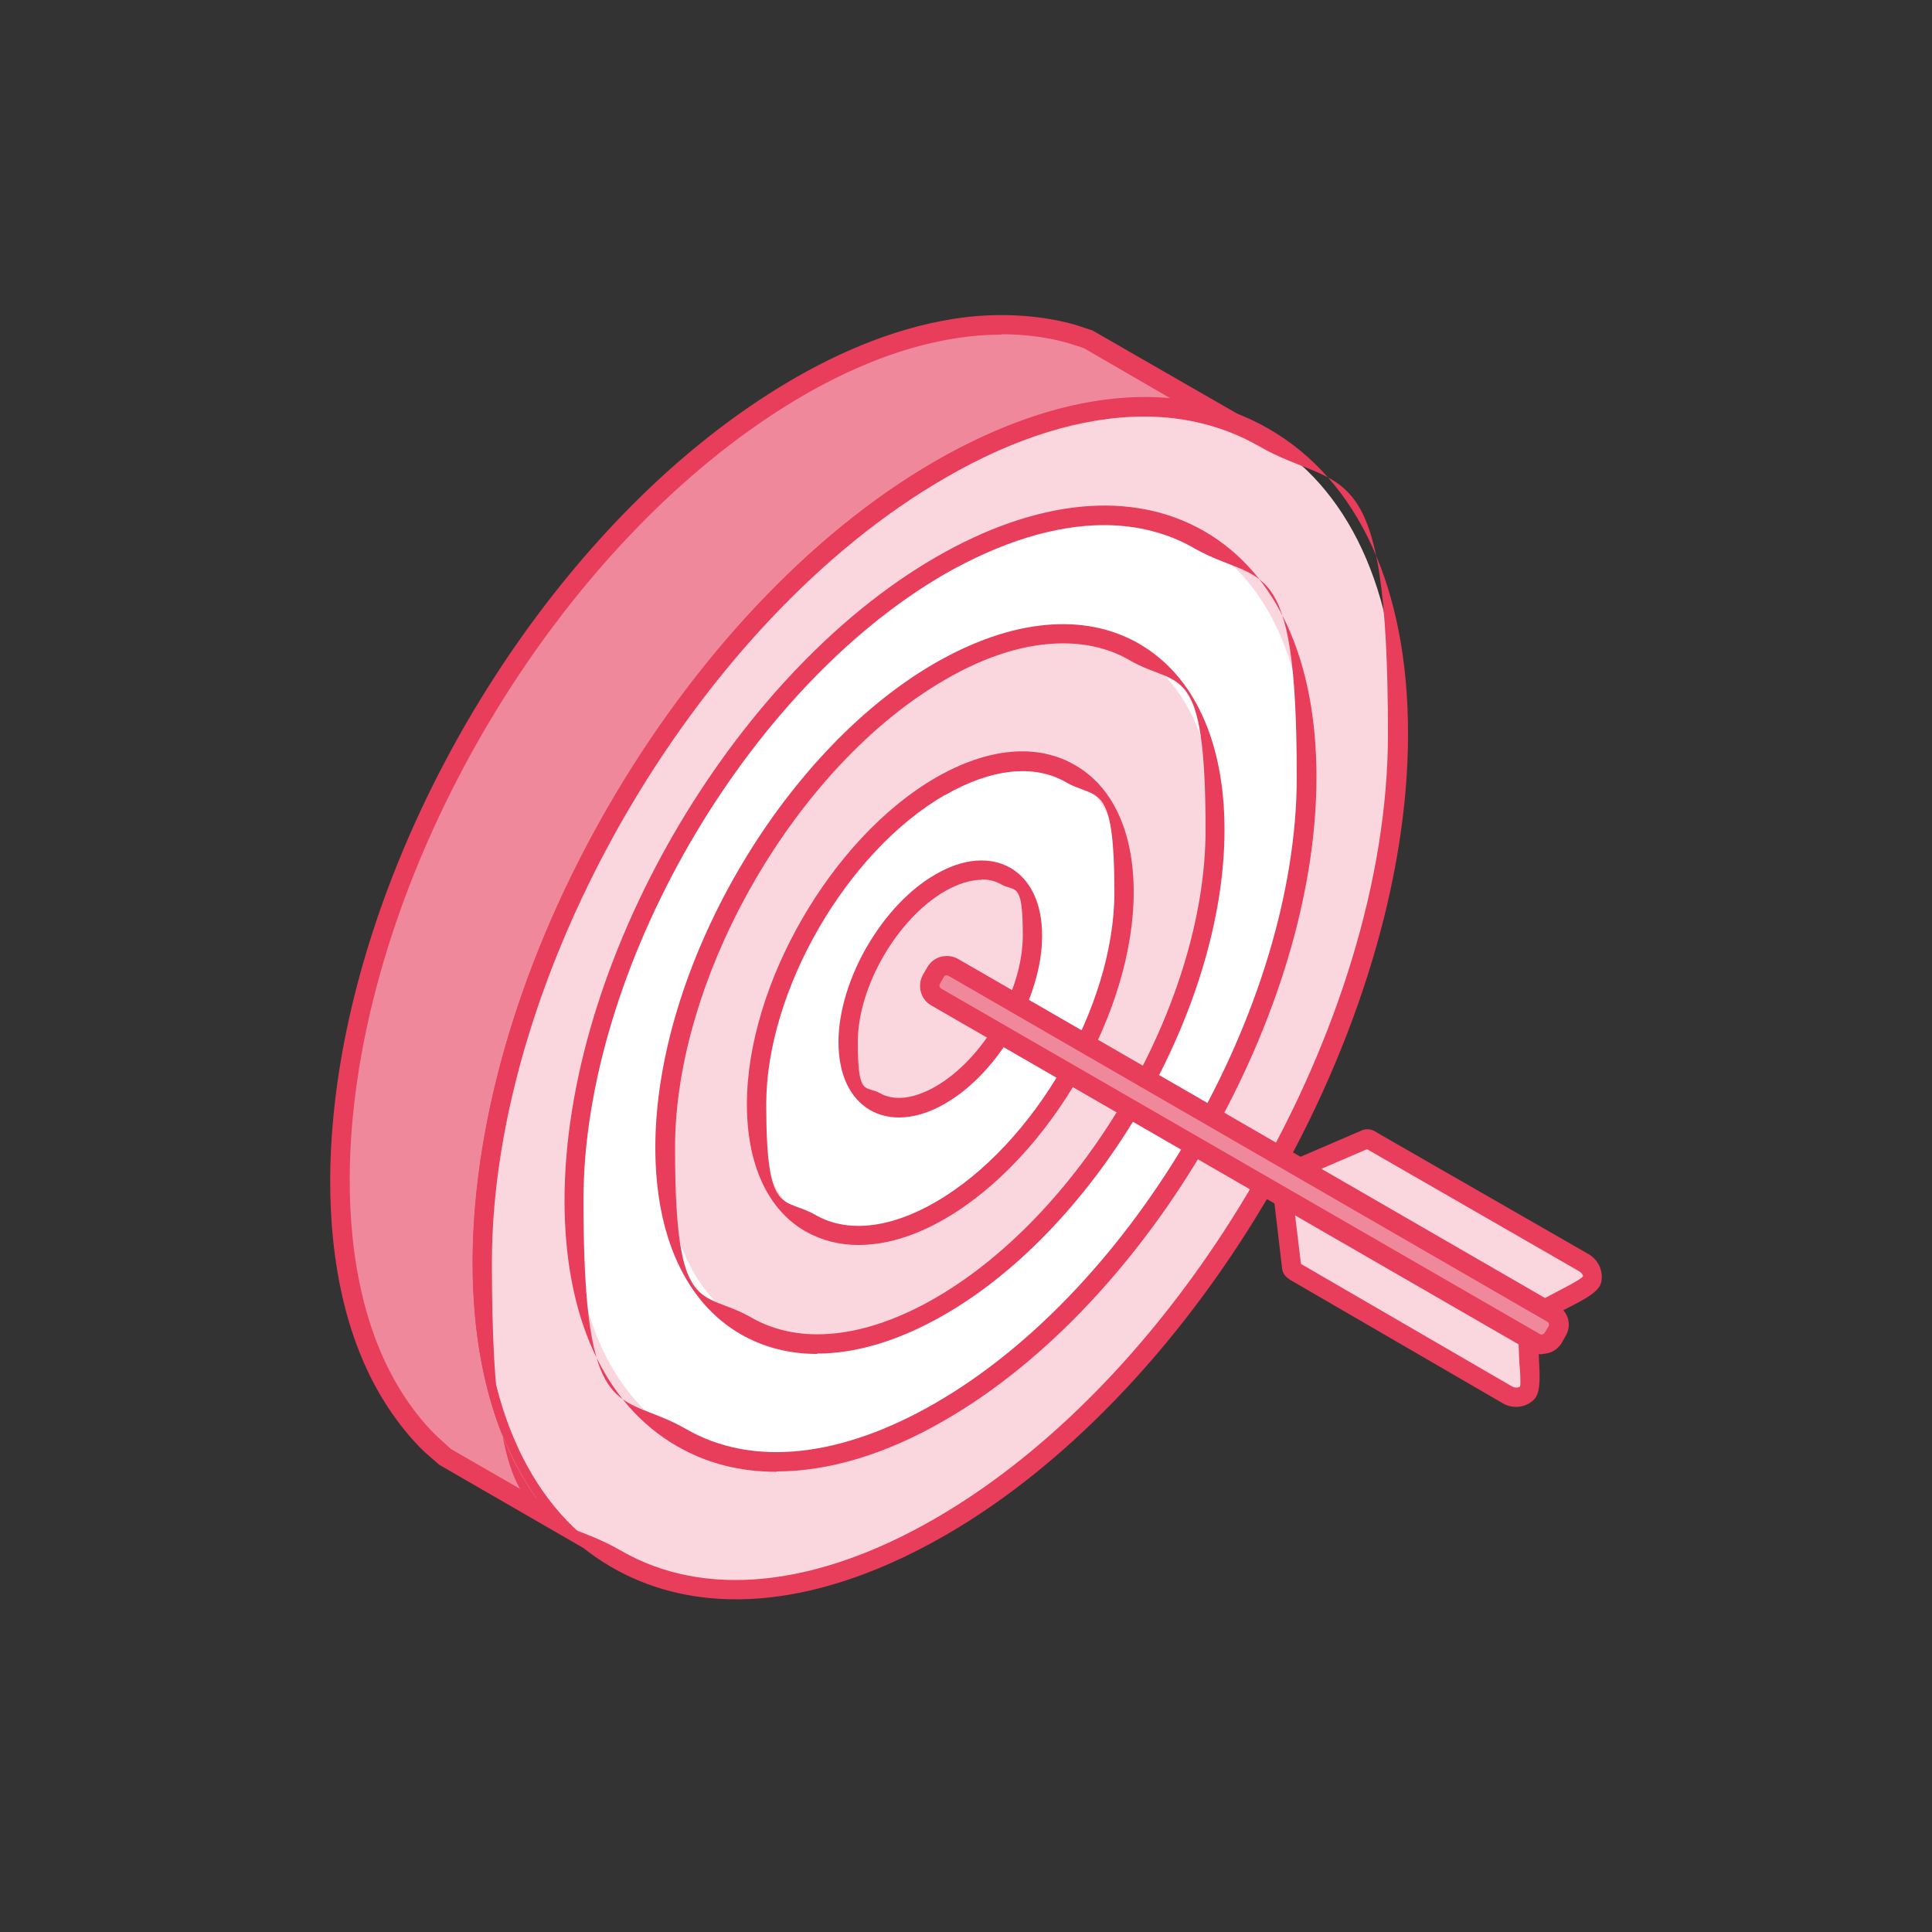 <?xml version="1.0" encoding="UTF-8"?>
<svg id="Ebene_1" xmlns="http://www.w3.org/2000/svg" baseProfile="tiny" version="1.2" viewBox="0 0 500 500">
  <rect x="0" y="0" width="500" height="500" fill="#333333" stroke="none"/>
  <!-- Generator: Adobe Illustrator 30.0.0, SVG Export Plug-In . SVG Version: 2.1.1 Build 123)  -->
  <path d="M318.7,109.3l-36.9-21.3-4.5-1.5c-9.6-2.8-20.3-3-30.1-1.5-28,4.3-55.6,22.7-76,41.7-43.2,40.5-77.7,105.1-82.7,164.4-1.7,20.4,0,43.4,8.7,62.2,3.4,7.3,8.4,14.8,14.2,20.4l3.5,3.1,36.9,21.3c-2.5-2.2-4.6-4-6.8-6.6-6.8-7.7-11.8-17.5-14.9-27.2-8.8-27.6-5.5-61.2,1.9-88.8,14.8-55,52.1-113.7,99.2-146.3,16.8-11.7,37.6-21.8,58.2-23.6,8.1-.7,17,0,24.8,2.1l4.5,1.5Z" fill="#f0889b" fill-rule="evenodd"/>
  <path d="M259.2,86.6c-3.8,0-7.7.3-11.6.9-32,4.9-60.5,27.9-74.6,41.1-45,42.1-77.2,106-81.9,162.8-1.4,16.5-1,40.5,8.5,60.9,3.5,7.5,8.3,14.5,13.7,19.6l3.4,3.1,22.2,12.8c-4.6-6.5-8.5-14.4-11.1-22.6-10.6-33.1-3.4-70.7,1.8-90.2,15.6-58.4,55-116.4,100.2-147.8,14.1-9.8,35.9-21.9,59.4-24,4.7-.4,9.4-.4,13.9,0l-22.6-13.1-4-1.3c-5.2-1.5-11.2-2.3-17.4-2.3h0ZM151.7,400.7c-.4,0-.8-.1-1.1-.3l-36.9-21.3-3.9-3.4c-5.8-5.6-11.1-13.2-14.8-21.2-10-21.4-10.4-46.4-8.9-63.5,4.9-58,37.6-123.1,83.5-166.1,14.5-13.6,43.9-37.2,77.3-42.4,10.8-1.7,21.9-1.1,31.2,1.5l4.6,1.5,37.4,21.5c1.1.6,1.6,2,1.1,3.2-.5,1.2-1.9,1.8-3.1,1.4l-4.5-1.5c-7-2-15.5-2.7-23.7-2-22.5,2-43.4,13.7-57,23.1-44.3,30.8-82.9,87.7-98.2,145-5.1,19-12.1,55.5-1.9,87.4,3.2,10.1,8.3,19.4,14.4,26.3,2.1,2.3,4,4,6.3,6.1,1,.9,1.3,2.4.5,3.5-.5.7-1.3,1.2-2.1,1.2Z" fill="#e83d5b" fill-rule="evenodd"/>
  <path d="M243.3,395.2c65.4-37.8,118.5-129.7,118.5-205.2s-53.1-106.2-118.5-68.4c-65.4,37.8-118.5,129.7-118.5,205.3s53.1,106.2,118.5,68.4Z" fill="#fad7de" fill-rule="evenodd"/>
  <path d="M243.3,395.2h0,0ZM296.2,107.8c-15.8,0-33.4,5.3-51.6,15.9-64.7,37.3-117.3,128.4-117.3,203.1s11.9,62.1,33.4,74.5c21.6,12.5,50.5,9.5,81.3-8.3,64.6-37.3,117.2-128.4,117.2-203s-11.9-62.1-33.5-74.6c-8.8-5-18.8-7.6-29.6-7.6h0ZM190.4,413.9c-11.7,0-22.6-2.8-32.1-8.3-23.2-13.4-36-41.4-36-78.9,0-76.2,53.7-169.3,119.8-207.4,32.5-18.7,63.1-21.7,86.3-8.3,23.2,13.4,36,41.4,36,78.9,0,76.2-53.7,169.3-119.7,207.4h0c-19.1,11-37.5,16.6-54.2,16.6Z" fill="#e83d5b" fill-rule="evenodd"/>
  <path d="M243.3,365.4c52.4-30.2,94.8-103.8,94.8-164.2s-42.4-85-94.8-54.8c-52.4,30.3-94.9,103.8-94.9,164.3s42.5,85,94.9,54.7Z" fill="#fff" fill-rule="evenodd"/>
  <path d="M285.7,135.9c-12.5,0-26.5,4.3-41.1,12.6-51.6,29.8-93.6,102.5-93.6,162.1s9.4,49.3,26.5,59.2c17.1,9.9,40,7.5,64.6-6.7,51.6-29.8,93.5-102.5,93.5-162s-9.4-49.4-26.5-59.2c-6.9-4-14.9-6-23.4-6h0ZM201,380.9c-9.5,0-18.2-2.2-25.9-6.7-18.7-10.8-29-33.4-29-63.5,0-61.2,43.1-135.9,96.1-166.5,26.1-15.1,50.8-17.5,69.5-6.7,18.7,10.8,29,33.4,29,63.6,0,61.2-43.1,135.8-96.1,166.4-15.3,8.9-30.2,13.3-43.6,13.3Z" fill="#e83d5b" fill-rule="evenodd"/>
  <path d="M243.3,338.1c39.3-22.7,71.2-77.9,71.2-123.3s-31.9-63.8-71.2-41.1c-39.3,22.7-71.2,77.9-71.2,123.3s31.9,63.8,71.2,41.1Z" fill="#fad7de" fill-rule="evenodd"/>
  <path d="M243.3,338.1h0,0ZM275.1,166.5c-9.3,0-19.7,3.1-30.5,9.4-38.5,22.2-69.9,76.6-69.9,121.1s6.9,36.6,19.6,43.9c12.6,7.3,29.6,5.5,47.8-5h0c38.5-22.3,69.9-76.6,69.9-121.1s-7-36.6-19.6-43.9c-5.1-3-11-4.4-17.3-4.4h0ZM211.5,350.4c-7.2,0-13.9-1.7-19.8-5.1-14.2-8.2-22.1-25.4-22.1-48.3,0-46.1,32.5-102.4,72.4-125.4,19.8-11.4,38.6-13.2,52.8-5,14.2,8.2,22.1,25.3,22.1,48.2,0,46.1-32.5,102.4-72.4,125.4h0c-11.6,6.7-22.8,10.1-33,10.1Z" fill="#e83d5b" fill-rule="evenodd"/>
  <path d="M243.3,203.5c26.2-15.1,47.5-2.9,47.5,27.4s-21.3,67.1-47.5,82.3c-26.3,15.1-47.5,2.9-47.5-27.4s21.3-67.1,47.5-82.3Z" fill="#fff" fill-rule="evenodd"/>
  <path d="M244.6,205.7c-25.5,14.7-46.3,50.7-46.3,80.1s4.5,23.9,12.7,28.6c8.1,4.7,19.2,3.6,31.1-3.3,25.5-14.7,46.3-50.7,46.3-80.1s-4.5-23.9-12.6-28.6c-8.2-4.7-19.2-3.5-31.1,3.3h0ZM222.1,322.2c-4.9,0-9.5-1.2-13.6-3.5-9.8-5.6-15.2-17.3-15.2-32.9,0-31,21.9-68.9,48.8-84.5h0c13.5-7.8,26.3-9,36.1-3.3,9.8,5.6,15.2,17.3,15.2,32.9,0,31-21.9,68.9-48.8,84.5-7.9,4.6-15.5,6.8-22.5,6.8Z" fill="#e83d5b" fill-rule="evenodd"/>
  <path d="M243.3,283.4c-13.2,7.6-23.8,1.4-23.8-13.8s10.7-33.7,23.8-41.3c13.2-7.6,23.8-1.5,23.8,13.8s-10.7,33.7-23.8,41.3Z" fill="#fad7de" fill-rule="evenodd"/>
  <path d="M243.3,283.4h0,0ZM254,227.7c-2.8,0-6,1-9.4,2.9-12.4,7.2-22.6,24.7-22.6,39.1s2,11.1,5.7,13.2c3.7,2.1,8.8,1.5,14.4-1.7h0c12.5-7.2,22.6-24.7,22.6-39.1s-2-11.1-5.7-13.3c-1.5-.8-3.1-1.2-4.9-1.2h0ZM232.7,289.2c-2.7,0-5.2-.6-7.5-1.9-5.3-3.1-8.2-9.3-8.2-17.6,0-16,11.3-35.5,25.1-43.4,7.2-4.2,14.1-4.7,19.4-1.7,5.3,3.1,8.2,9.3,8.2,17.6,0,16-11.3,35.5-25.1,43.4h0c-4.1,2.4-8.2,3.6-11.9,3.6Z" fill="#e83d5b" fill-rule="evenodd"/>
  <path d="M333.2,303.6l20.2-8.7c.9-.4,1.6.2,2.3.6l54.2,31.2c1.7,1,2.6,2.8,2.2,4.6-.4,1.8-6.6,4.6-8.8,5.7l-6.4,3.4-63.7-36.8Z" fill="#fad7de" fill-rule="evenodd"/>
  <path d="M354.4,297.2h0ZM338.8,303.9l58.1,33.6,6.6-3.5c1.5-.8,5.5-2.8,6.2-3.7,0-.3-.4-1-1.2-1.4l-54.2-31.2s-.3-.2-.5-.3l-15.1,6.5h0ZM396.9,342.9c-.4,0-.9-.1-1.3-.3l-63.7-36.8c-.8-.5-1.3-1.4-1.3-2.3,0-.9.6-1.8,1.5-2.2l20.2-8.7c1.9-.9,3.5.1,4.2.6l54.5,31.3c2.7,1.5,4,4.5,3.4,7.3-.5,2.2-3.1,3.9-8.7,6.7l-7.7,4.1c-.4.2-.8.3-1.2.3Z" fill="#e83d5b" fill-rule="evenodd"/>
  <path d="M331.7,306.7l2.5,21.2c.1,1,.9,1.2,1.7,1.7l54.1,31.4c1.7,1,3.7.8,5-.4,1.3-1.2.6-7.3.6-9.8l-.2-7.3-63.7-36.8Z" fill="#fad7de" fill-rule="evenodd"/>
  <path d="M336.7,327.1c.2.1.5.3.5.3l54.1,31.4c.7.4,1.6.4,2.1,0,.2-.6,0-4.6-.2-6.1l-.3-7.6-58.1-33.6,1.9,15.7h0ZM392.4,364.1c-1.2,0-2.5-.3-3.6-1l-54.1-31.4c-1-.6-2.7-1.4-2.9-3.5l-2.5-21.2c-.1-.9.3-1.9,1.1-2.4.8-.5,1.8-.6,2.7,0l63.7,36.8c.7.4,1.2,1.2,1.2,2.1l.3,8.8c.3,5,.3,8.5-1.5,10.1-1.2,1.1-2.8,1.7-4.4,1.7Z" fill="#e83d5b" fill-rule="evenodd"/>
  <path d="M397.4,347.5l-155.1-89.5c-1.6-.9-2.1-2.9-1.2-4.5l1.1-1.9c.9-1.6,3-2.1,4.6-1.2l155,89.6c1.6.9,2.1,3,1.2,4.5l-1.1,1.8c-.9,1.6-2.9,2.1-4.5,1.2Z" fill="#f0889b" fill-rule="evenodd"/>
  <path d="M245,252.4c-.3,0-.6.1-.7.4l-1.1,1.9c-.2.4,0,.9.3,1.1l155.1,89.5h0c.4.2.9,0,1.1-.3l1.1-1.8c.2-.3,0-.9-.3-1.1l-155.1-89.6c-.1,0-.3-.1-.4-.1h0ZM399,350.5c-1,0-2-.3-2.9-.8l-155.1-89.5c-2.8-1.6-3.7-5.2-2.1-8l1.1-1.9c1.6-2.8,5.2-3.7,8-2.1l155.1,89.6c1.3.8,2.3,2.1,2.7,3.5.4,1.5.2,3.1-.6,4.4l-1,1.8c-.8,1.3-2,2.3-3.6,2.7-.5.1-1,.2-1.5.2Z" fill="#e83d5b" fill-rule="evenodd"/>
</svg>